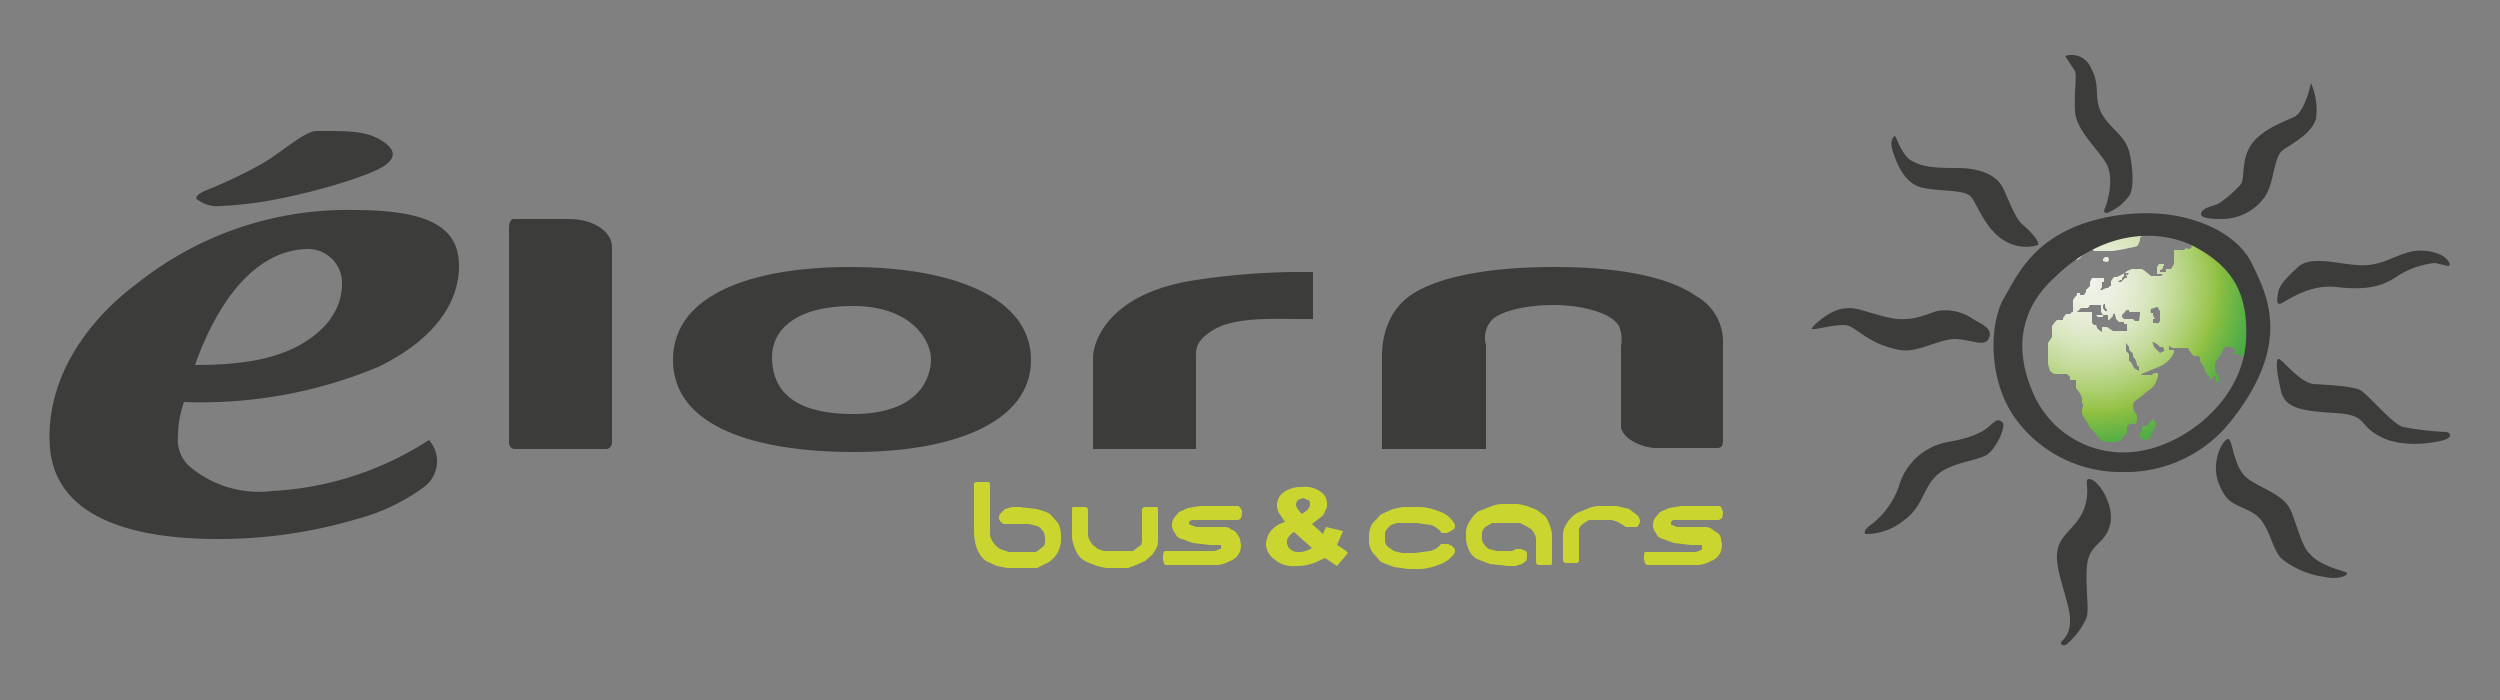 <?xml version="1.0" encoding="utf-8"?><svg id="a11086ec-4d74-4200-9690-bf2cea9fd04a" data-name="Calque 1" xmlns="http://www.w3.org/2000/svg" xmlns:xlink="http://www.w3.org/1999/xlink" width="250" height="70" viewBox="0 0 250 70"><rect x="0" y="0" width="250" height="70" fill="#808080" stroke="none"/><defs><radialGradient id="e077682f-3798-4044-ba99-bb0a69cc1265" cx="209.09" cy="28.6" r="16.22" gradientUnits="userSpaceOnUse"><stop offset="0" stop-color="#eff2e8"/><stop offset="0.11" stop-color="#ecf1e3"/><stop offset="0.23" stop-color="#e5ecd5"/><stop offset="0.36" stop-color="#d8e6be"/><stop offset="0.49" stop-color="#c6dc9e"/><stop offset="0.63" stop-color="#afd075"/><stop offset="0.78" stop-color="#93c143"/><stop offset="0.78" stop-color="#90c043"/><stop offset="0.93" stop-color="#60b245"/><stop offset="1" stop-color="#4eac46"/></radialGradient></defs><title>reseau-ocelorn-logos</title><path d="M223.6,35.1l-.2-.2-.3-.2a.7.7,0,0,0-.5,0c-.3.1-.4.5-.4.5l-.4.7-.3.4v.6a2.3,2.3,0,0,0,.1.4l.3.3v.6h-.3v-.6h-.2l-.2.3H221v-.2l-.4-.4-.2-.6-.3-.4a2.3,2.3,0,0,1-.1-.4c.1-.2-.2-.3-.2-.3h-.4l-.3-.3-.3-.5h-1.5l-.4-.2v.4h.5v.2a.3.3,0,0,1-.1.2c0,.2-.5.7-.5.7l-.5.4-.7.3-1.2.5a.4.4,0,0,0-.3.2h1.1l.2-.2h.4v.4a2.6,2.6,0,0,0-.2.5c0,.1-.2.3-.3.5l-.9.7-1,.8c-.2.3,0,.8,0,.9s.2.3.3.4v.6l-.2.3h-.5l-.3.2v.7c0,.1-.2.2-.2.2a.3.3,0,0,0-.1.2.5.5,0,0,0-.3.3l-.5.2h-1.2l-.4-.3-.6-.7-.4-.4c-.1-.1-.1-.4-.4-.7l-.4-.7v-.4a4.3,4.3,0,0,0,.1-.5c.1,0-.1-.2-.1-.2v-.5a3.3,3.3,0,0,0-.3-.6l-.3-.4V38h-.6v-.3l-.3-.3h-1.3l-.4-.3-.2-.7V34.3l.4-.6V32.6h0l.3-.4.2-.2h.6v-.2l.3-.4h.4l.2-.2h.1v-.2h0V30l.2-.3.2-.2v-.2h.3v.2h.4l.2-.3V29l.2-.2.2-.2v-.4H209l.2-.4h1.2v.4h-.2v.5l-.2.3h.2l.4-.2h.2l.2-.2h.1v-.5l.3-.4h.3l.4-.2.4-.2.2-.2.5-.2h1l.3.2.6.5h1l.2-.2h-.6v-.7l.2-.3h.5v.2h-.1v.2l-.2.2H216v.2h.6v-.3h.5l.3-.5V25h1l.2-.2s.3.2.5,0,0-.9-1-1.7-3.4.1-3.4.1l-.3.2-.2.2-.2.2v.2a1.7,1.7,0,0,1-.2.5c0,.2-1.1.3-1.3.4l-1.2.2h-1.9l-.2-.2.2-.2h.4l.3-.2h.1l-.4.2-.8.2-.6.5-.4.4c-.5.5-.8-.3-.8-.7a8.1,8.1,0,0,1,3.5-2.6c2-.2,13.4-2.2,14.8,9.2.1.7,0,4.4-.4,4.6s-.8-1-1.5-.9S223.6,35.2,223.6,35.1Zm-7.9-4.4-.6.2a.5.5,0,0,0,0,.4h.2v.2l.2.4h-.2v.4h.4c.2.1.2-.1.3-.2v-1a.7.7,0,0,1-.2-.4C215.5,30.9,215.9,30.7,215.7,30.7Zm-.4,3.7a1,1,0,0,1,.1.3l.2.2.4.4.4-.2c.1,0-.1-.4-.1-.4H216l-.3-.3-.4-.2C215.2,34.1,215.3,34.4,215.3,34.4Zm-2.4,1v.7h.1l.2.3.2.4.5.3v-.4c0-.1-.2-.1-.2-.2s-.1-.4-.1-.4-.1-.3-.2-.3a.6.6,0,0,1-.1-.4c0-.1-.2-.2-.3-.3s-.1-.3-.1-.4l-.3-.4v.8Zm-3.7-3.6v.5l.2.2h.2a1,1,0,0,1,.1.3l.2.2.3.2v-.5h.5l.3.2.3.2h1.4v-.7h-.3v-.2h-.5l-.3-.3a1,1,0,0,0-.1-.4c0-.2-.2-.1-.2-.1v.2l-.2.2-.2.2h-.1v-.5h-.5v.2h-.5l-.2-.2h.7l-.2-.3v-.7H209l-.2.3h-.7l-.2.2-.2.2h1.5Zm1.1-1,.2.3h.2V31l-.2-.3v-.3h-.1a.3.3,0,0,0-.1.2A1,1,0,0,0,210.3,30.8Zm2.3-3.1.3-.4h-.5v.3l-.2.2v.2h-.2l-.2.2h.3l.2-.2.2-.2h.2v-.5Zm1.4,3.7v-.2H213c-.1,0-.1-.2-.1-.2h-.2c-.2.1-.2.2-.2.2l-.3.3v.2l.2.2h.9l.2.2h.4Zm-3.3-5.2s.2-.1.2-.2-.1-.3-.1-.3h-.3l-.2.2v.2Zm4.3,16-.3.4h-.5v.5a.4.4,0,0,0-.2.3c-.1.1,0,.3.1.4s.4.3.5.2l.4-.2c.1,0,.1-.3.1-.3a1.2,1.2,0,0,0,.2-.5c.1-.2.3-.4.3-.5a1.6,1.6,0,0,0-.3-.6Z" fill="url(#e077682f-3798-4044-ba99-bb0a69cc1265)"/><path d="M220.1,21.4c.1-.6.9-.7,1.7-1a11.4,11.4,0,0,0,2.3-2c.4-.6,0-2.4,1-3.9s3.2-2.3,4.3-2.8,1.7-3.4,1.7-3.4a6.8,6.8,0,0,1,.5,3.6c-.5,1.5-2.3,2.4-3.3,3.1s-.8,3.3-1.9,4.8a5.3,5.3,0,0,1-4.2,2.1C221,21.9,220.1,21.8,220.1,21.4ZM207.5,11.1c.1,1.9,2.2,3.7,3.1,5.2s.1,4.1-.1,4.5,0,.5.2.5a5,5,0,0,0,2.2-1.7c.4-.5.5-2.1.1-4.1s-1.9-2.5-2.8-4.1-.1-2.8-1.1-4.6a2.1,2.1,0,0,0-2.6-1.2l1,1.5C207.7,7.6,207.4,9.1,207.5,11.1Zm-15.1,7.7c2,.4,4.2.1,4.8,1s1.5,3.3,3.3,4.3a4.1,4.1,0,0,0,3.3.4c.2-.4-.9-1.5-1.6-2.1s-1.4-2.6-1.9-3.6-1.8-2-4.6-2-3.5-.2-4.5-.7-1.6-2.5-1.7-2.5-.6.4-.2,1.6S190.5,18.5,192.4,18.8Zm3.1,15.1c1.5,0,3,.9,3.4-.1s-.8-1.4-1.6-1.9a4.9,4.9,0,0,0-3.6-.8c-1.3.4-2.7,1.2-5.1.6s-3.1-1.1-4.5-.8-3.1,1.9-2.9,2,2-.4,3.2-.4,2.2,1.9,5.6,2.5C191.8,35.3,193.9,33.9,195.5,33.9Zm4.7,8.3c-.3-.2-.4-.3-.9.1s-1.1,1.3-4.5,1.9a6.2,6.2,0,0,0-4.9,4.4,8.3,8.3,0,0,1-2.7,3.8c-.9.6-.8,1-.6,1a5.9,5.9,0,0,0,3.7-1.3c2-1.4,1.9-3.1,3.3-4.5s4.3-1.5,5.2-2.2S200.7,42.5,200.2,42.2Zm8.7,5.7c-.3,0-.2.4-.2.7a5.2,5.2,0,0,1-.3,2.3c-.7,1.8-2.2,2.4-2.6,3.9s.4,3.4,1,5.8-.3,3.2-.6,3.5.1.6.5.3a7.4,7.4,0,0,0,1.9-2.5c.4-.8-.1-3,.1-5.3s1.8-2.1,2.3-4.1S209.8,47.9,208.9,47.9ZM231,55.4c-.8-.7-1.2-2.6-1.9-4.3s-3-2.2-4.4-3.3-1.4-3.9-1.9-3.9-1.8,2.3-.9,4.5,1.7,1.9,3.4,2.9,1.8,3.6,2.9,4.6a8.8,8.8,0,0,0,4.3,1.8c1.5.3,2.3-.2,2.2-.4S232.1,56.7,231,55.4Zm13.7-12.2a29.4,29.4,0,0,1-4.4-.5c-1.2-.4-3.5-3.3-4.3-3.7s-3.2-.5-4.6-.6-3.1-2.4-3.5-2.5-.2,1.5.2,3.2,2,2,5.4,2.2,2.2,1.2,4.6,2.4,5.6.5,6.3.3S245.2,43.4,244.7,43.2ZM229.8,26.7c-1.3,1.2-1.9,1.9-2,2.6s-.2,1.3.4,1,2.8-1.9,5.4-1.6,4.4.1,6-1a8.6,8.6,0,0,1,3.9-1.4l1.3.3c.3,0,.2-.5-.5-1a4.8,4.8,0,0,0-3.7-.3c-1.6.5-2.8,1.4-5,1.2S231,25.6,229.8,26.7ZM212.2,47.2a13,13,0,0,1-10.7-5.4c-2.7-3.8-2.6-9.4-1.1-12s3.3-6.7,10.4-8.1,12.7,1.3,14.3,4.5,4.2,8.1-2,15.9A13.4,13.4,0,0,1,212.2,47.2Zm12.4-13.1c.3-5.1-1.7-7.5-4.9-9.3s-9-2.2-14.3,3c-2.6,2.4-4.5,6.2-2,11.7A9.8,9.8,0,0,0,214,45.1C218.5,44.4,224.2,40.1,224.6,34.1Z" fill="#3c3c3b"/><path d="M56.9,21.9H51.3c-.2,0-.4.4-.4.8V44.2c0,.4.2.7.6.7h9.1c.3,0,.6-.2.6-.7V24.7C61.2,23.2,59.4,21.9,56.9,21.9Z" fill="#3c3c3b"/><path d="M169.6,29.6c-2.4-1.7-7-2.9-14.1-2.9s-11.9,1.1-14.4,2.8-2.9,4.6-2.9,6v9.4h10.4V34.5a2.6,2.6,0,0,1,.8-2.7c1.3-.9,3.7-1.3,6-1.3s5.6.6,6.5,2.1a3.6,3.6,0,0,1,.2,2v8c0,1.2,2.1,2.2,3.5,2.2h6c.5,0,.7-.1.7-.8V34.1A5.2,5.2,0,0,0,169.6,29.6Z" fill="#3c3c3b"/><path d="M119.6,28c-8.8,1.3-10.3,6.2-10.3,7.8v9.1h10.3v-9c0-.8-.2-1.8,1.9-3s5.9-1,8.2-1h1.6V27.2h-2A71.3,71.3,0,0,0,119.6,28Z" fill="#3c3c3b"/><path d="M85,26.7c-9.5,0-17.7,2.6-17.7,9.3s8.3,9.2,18.1,9.2,17.7-2.9,17.7-9.2S95.2,26.7,85,26.7Zm.3,14.7c-6.8,0-8.1-3.1-8.1-5.7s2.2-5.1,8.1-5.1,7.8,3.5,7.8,5.3S92,41.4,85.3,41.4Z" fill="#3c3c3b"/><path d="M42.9,44a3.2,3.2,0,0,1-.5,4.7,19.9,19.9,0,0,1-6.7,3.2,48.6,48.6,0,0,1-13.9,2C11.4,53.9,5.5,50.8,5,44.8s2.8-12.1,8.9-16.6A33.7,33.7,0,0,1,35.3,21c7.4,0,10.6,1.6,10.6,5.6S43,34.2,37.8,36.7a45.9,45.9,0,0,1-19.4,3.5,10.2,10.2,0,0,0-.6,3.4,3.6,3.6,0,0,0,1,2.9,10.7,10.7,0,0,0,8.4,2.6A31.8,31.8,0,0,0,42.9,44ZM19.5,36.5c3.9,0,7.5-.4,10.3-1.9s4.4-3.7,4.4-6.2a3.4,3.4,0,0,0-3.3-3.5C26.1,24.9,22.1,29.2,19.5,36.5Z" fill="#3c3c3b"/><path d="M19.8,20a3.3,3.3,0,0,0,2.3.6,38.2,38.2,0,0,0,4-.4c5-.8,10.8-2.6,12.3-3.6s.9-1.9-.5-2.7-3.4-.8-5.1-.8H31.5c-1.2.2-3.1,1.9-5,3.1a48.3,48.3,0,0,1-5.8,2.8C19.7,19.4,19.4,19.8,19.8,20Z" fill="#3c3c3b"/><path d="M99,53.2a1.5,1.5,0,0,0,.3,1,2.3,2.3,0,0,0,.7.7l.9.3h2.7l.4-.3.4-.3a1.3,1.3,0,0,0,.1-.6v-.2a1.4,1.4,0,0,0-.2-.7c-.2-.2-.3-.4-.6-.5l-.8-.2h-2.4a.5.5,0,0,1-.4-.2.6.6,0,0,1,0-.9l.4-.4.7-.2h.7l1.7.2a4.6,4.6,0,0,1,1.4.5l.8.9a2.8,2.8,0,0,1,.3,1.3v.3a2.8,2.8,0,0,1-.3,1.3,2.8,2.8,0,0,1-.9,1l-1.2.6h-3l-1-.2-.9-.4a1.9,1.9,0,0,1-.7-.6,3.1,3.1,0,0,1-.5-1,5.9,5.9,0,0,1-.2-1.4V48.4c0-.1.1-.2.3-.2h1.1a.2.2,0,0,1,.2.2Z" fill="#cad52f"/><path d="M115.8,53.8a2.8,2.8,0,0,1-.1.9,5.6,5.6,0,0,1-.5.8l-.7.6-.9.4-.8.3h-2.2l-.9-.2-1-.4a2.1,2.1,0,0,1-.8-.6,3.1,3.1,0,0,1-.5-1,3.2,3.2,0,0,1-.2-1.4V51c0-.2,0-.3.2-.3h1.1a.3.3,0,0,1,.3.3v2.2a1.5,1.5,0,0,0,.1.7,2.1,2.1,0,0,0,.4.6l.5.4.6.2h2.9l.4-.3.4-.3a1.3,1.3,0,0,0,.1-.6V51a.3.3,0,0,1,.3-.3h1.1c.2,0,.2.1.2.3Z" fill="#cad52f"/><path d="M124.2,51.3a2,2,0,0,1-.1.5.5.5,0,0,1-.4.2h-4.4c-.2,0-.4.1-.4.3a.2.2,0,0,0,.2.2l.5.2h2.8a1.1,1.1,0,0,1,.8.3.7.7,0,0,1,.5.4,1.3,1.3,0,0,1,.3.5c0,.2.1.4.1.6a1.7,1.7,0,0,1-.3,1,1.6,1.6,0,0,1-.8.6,3.4,3.4,0,0,1-1.2.4h-5.1c-.1,0-.3,0-.3-.2a1.3,1.3,0,0,1-.1-.6.9.9,0,0,1,.1-.5c0-.1.2-.1.3-.1h4.8l.5-.2c.1,0,.1-.1.1-.2v-.2H121l-1.7-.2-1.1-.4a.9.9,0,0,1-.7-.6,1.2,1.2,0,0,1-.3-.9,1.4,1.4,0,0,1,.2-.6l.5-.6.9-.4,1.2-.2h3.7c.2,0,.3.1.4.3S124.2,51.1,124.2,51.3Z" fill="#cad52f"/><path d="M132.6,52.7l1.7.4-.3.7-.3.7.8.5.3.3-1.1,1.3-.6-.4-.6-.4-1.1.5a5.2,5.2,0,0,1-1.8.3,2.8,2.8,0,0,1-2.2-.7,1.9,1.9,0,0,1-.8-1.5,2.5,2.5,0,0,1,.4-1.2,2.8,2.8,0,0,1,1.5-1l-.6-.9a1.6,1.6,0,0,1,.5-2.1,3,3,0,0,1,1.8-.5,2.6,2.6,0,0,1,1.9.5,1.4,1.4,0,0,1,.6,1.2,1,1,0,0,1-.2.7.9.9,0,0,1-.4.6l-.9.7,1.1,1Zm-3.2.5a1.7,1.7,0,0,0-.6.6.6.6,0,0,0-.1.4.9.9,0,0,0,.3.7,1.2,1.2,0,0,0,.9.3,2.4,2.4,0,0,0,1.3-.4Zm.8-1.8c.2-.2.5-.3.6-.5a.6.6,0,0,0,.2-.5c0-.2,0-.3-.2-.4l-.5-.2-.5.2a.8.8,0,0,0-.2.5Q129.6,50.8,130.2,51.4Z" fill="#cad52f"/><path d="M145.4,55.4a3.1,3.1,0,0,1-1.6,1.1,5.3,5.3,0,0,1-2.3.4h-.7l-1.4-.2-1.3-.5-.8-.9a2,2,0,0,1-.4-1.3v-.4a3,3,0,0,1,.2-1,2,2,0,0,1,.6-.7,1.3,1.3,0,0,1,.7-.6l.9-.4,1-.2h1.2a5.3,5.3,0,0,1,2.3.4,2.8,2.8,0,0,1,1.6,1.2.5.5,0,0,1,0,.6l-.3.2-.4.2h-.3c-.2,0-.3,0-.3-.1a2.3,2.3,0,0,0-1-.7l-1.5-.2h-1.9l-.6.2-.4.4a.8.8,0,0,0-.2.5V54a.9.9,0,0,0,.3.7l.6.4.8.2h1.3l1.5-.2a1.9,1.9,0,0,0,1.1-.7h.7l.4.2.2.2a.4.4,0,0,1,.1.3A.6.6,0,0,1,145.4,55.4Z" fill="#cad52f"/><path d="M153.6,54.2a1.5,1.5,0,0,0-.1-.7,2.1,2.1,0,0,0-.4-.6l-.5-.3-.6-.3h-2.8l-.5.3a.8.8,0,0,0-.4.4.7.7,0,0,0-.1.5v.2a.8.8,0,0,0,.2.7,1.2,1.2,0,0,0,.5.5l.8.2h1.5l.4-.2h.5l.5.2a.6.6,0,0,1,.1.4,1.3,1.3,0,0,1-.1.6l-.4.3-.7.2h-.7l-1.8-.2-1.3-.5a1.8,1.8,0,0,1-.8-.9,2.8,2.8,0,0,1-.3-1.3v-.2a2.1,2.1,0,0,1,.4-1.4,2.8,2.8,0,0,1,.9-1l1.3-.5a3.2,3.2,0,0,1,1.3-.2h1.3l.9.2,1,.4.8.6a3.1,3.1,0,0,1,.5,1,3.2,3.2,0,0,1,.2,1.4v2.2c0,.2,0,.3-.2.3h-1.1a.3.3,0,0,1-.3-.3Z" fill="#cad52f"/><path d="M156.3,53.7a2.1,2.1,0,0,1,.4-1.4,3.2,3.2,0,0,1,1-1l1.2-.5a3.4,3.4,0,0,1,1.4-.2h1.4l1.2.3.8.6a.9.9,0,0,1,.3.6.4.4,0,0,1-.1.3c0,.1-.1.2-.2.3h-1.1l-.3-.2-.5-.3-.6-.2h-2.3l-.5.3c-.1.1-.3.2-.4.4a.7.7,0,0,0-.1.5v2.8c0,.2-.1.3-.2.3h-1.1a.3.3,0,0,1-.3-.3Z" fill="#cad52f"/><path d="M172.3,51.3a2,2,0,0,1-.1.5l-.3.2h-4.5a.3.3,0,0,0-.3.3c0,.1,0,.2.1.2l.5.2h2.8a1.1,1.1,0,0,1,.8.3l.6.4c.1.2.2.3.2.5s.1.4.1.6a1.7,1.7,0,0,1-.3,1,1.6,1.6,0,0,1-.8.6,3.4,3.4,0,0,1-1.2.4h-5.1c-.1,0-.2,0-.3-.2a1.3,1.3,0,0,1-.1-.6.9.9,0,0,1,.1-.5h5.1l.5-.2c.1,0,.1-.1.1-.2v-.2a.1.1,0,0,0-.1-.1h-1l-1.7-.2-1.1-.4a.9.9,0,0,1-.7-.6,1.2,1.2,0,0,1-.3-.9,1.4,1.4,0,0,1,.2-.6l.5-.6.9-.4,1.2-.2h3.8q.2,0,.3.3C172.2,51,172.3,51.1,172.3,51.3Z" fill="#cad52f"/></svg>